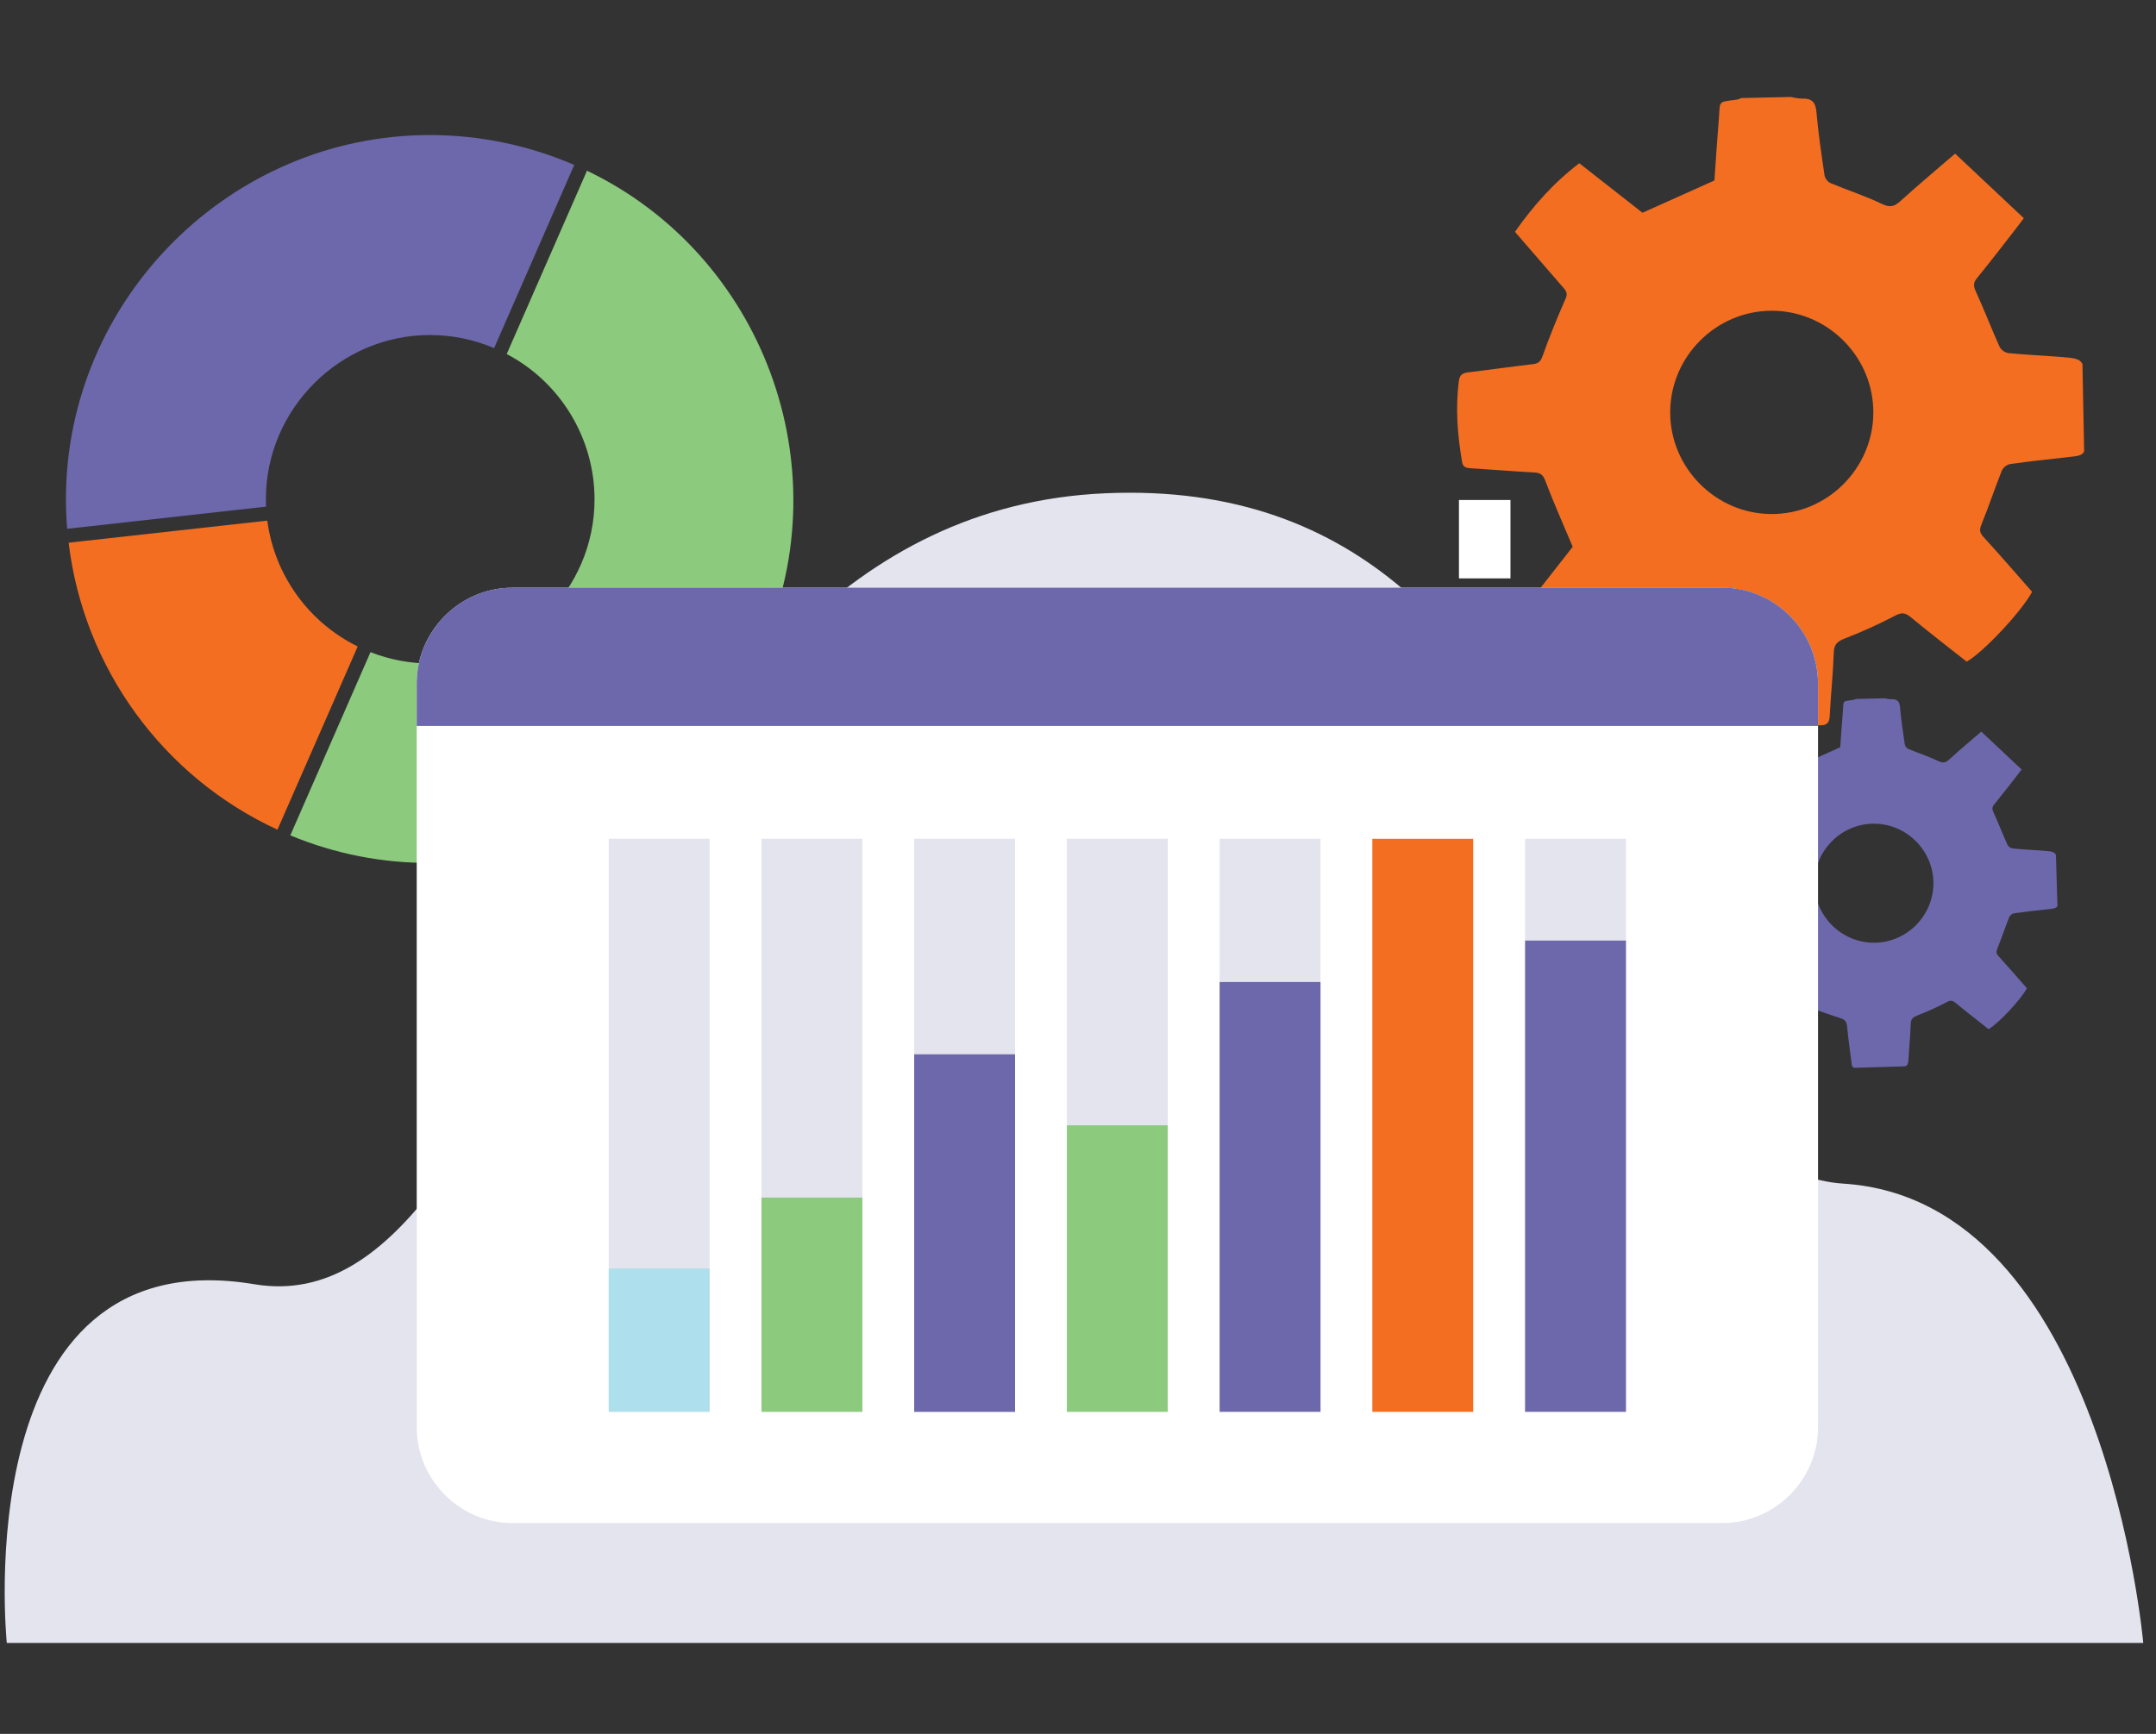 <?xml version="1.0" encoding="utf-8"?>
<!-- Generator: Adobe Illustrator 25.0.1, SVG Export Plug-In . SVG Version: 6.00 Build 0)  -->
<svg version="1.1" id="Layer_1" xmlns="http://www.w3.org/2000/svg" xmlns:xlink="http://www.w3.org/1999/xlink" x="0px" y="0px"
	 viewBox="0 0 460 370" style="enable-background:new 0 0 460 370;" xml:space="preserve">
<rect x="0" y="0" width="460" height="370" fill="#333333" stroke="none"/>
<style type="text/css">
	.st0{fill:#E3E4ED;}
	.st1{fill:#F36E21;}
	.st2{fill:#8CCA7E;}
	.st3{fill:#6D68AB;}
	.st4{fill:#FFFFFF;}
	.st5{fill-rule:evenodd;clip-rule:evenodd;fill:#E3E4ED;}
	.st6{fill-rule:evenodd;clip-rule:evenodd;fill:#ADE0EC;}
	.st7{fill-rule:evenodd;clip-rule:evenodd;fill:#8CCA7E;}
	.st8{fill-rule:evenodd;clip-rule:evenodd;fill:#6D68AB;}
	.st9{fill-rule:evenodd;clip-rule:evenodd;fill:#F36E21;}
	.st10{fill:none;stroke:#FFFFFF;stroke-width:16.73;stroke-miterlimit:2;}
</style>
<path class="st0" d="M1.45,350.59c0,0-8.92-86.83,52.84-76.54c61.77,10.3,70.81-163.94,181.56-168.79
	c110.75-4.84,101.81,143.75,157.48,147.32c55.67,3.57,63.95,98.01,63.95,98.01H1.45z"/>
<path class="st1" d="M76.32,137.95l-17.12,39.1c-24.44-11.27-41.34-34.5-44.56-61.24l42.39-4.71
	C58.57,122.71,65.82,132.8,76.32,137.95z"/>
<path class="st2" d="M162.81,137.68c-16.86,38.53-62.07,56.71-100.87,40.58l17.11-39.1c4.08,1.61,8.43,2.43,12.81,2.43
	c19.19,0,34.99-15.81,34.99-35.02c0-13-7.24-24.98-18.74-31.02l17.13-39.12C162.76,54.42,179.5,99.54,162.81,137.68z"/>
<path class="st3" d="M122.52,35.2l-17.1,39.09c-4.33-1.85-8.99-2.8-13.7-2.8c-19.19,0-34.99,15.81-34.99,35.02
	c0,0.54,0,1.07,0.04,1.6l-42.44,4.73c-0.17-2.09-0.26-4.2-0.26-6.3c0-42.63,35.05-77.72,77.64-77.72
	C102.31,28.82,112.8,30.99,122.52,35.2z"/>
<path class="st1" d="M378.97,109.67c-0.31,0.01-0.63,0.02-0.95,0.02c-11.89,0-21.67-9.79-21.67-21.69c0-11.9,9.78-21.69,21.67-21.69
	c11.53,0,21.15,9.21,21.65,20.74C400.19,98.95,390.85,109.15,378.97,109.67z M378.03,43.48h-0.02c-24.41,0-44.49,20.1-44.49,44.53
	s20.08,44.53,44.49,44.53c24.4,0,44.49-20.1,44.49-44.53c0,0,0,0,0,0C422.47,63.6,402.42,43.52,378.03,43.48z"/>
<path class="st1" d="M406.69,117.94c-7.71,7.39-17.98,11.53-28.66,11.53c-22.72,0-41.42-18.71-41.42-41.46
	c0-22.74,18.7-41.46,41.42-41.46c22.72,0,41.42,18.71,41.42,41.46c0,0.29,0,0.59-0.01,0.88
	C419.24,99.88,414.65,110.35,406.69,117.94z M444.31,77.66c-0.64-1.17-1.75-1.27-4.73-1.5c-3.69-0.29-7.39-0.45-11.07-0.81
	c-0.78-0.14-1.46-0.61-1.86-1.3c-1.76-3.91-3.29-7.92-5.08-11.83c-0.52-1.13-0.6-1.84,0.21-2.84c2.87-3.5,5.59-7.08,8.37-10.64
	c0.45-0.57,0.88-1.17,1.65-2.18l-14.66-13.78c-4.14,3.58-7.97,6.77-11.65,10.11c-1.3,1.18-2.21,1.46-3.95,0.63
	c-3.55-1.71-7.35-2.93-10.99-4.45c-0.63-0.32-1.09-0.9-1.26-1.59c-0.67-4.53-1.35-9.09-1.74-13.62c-0.19-2.19-1.11-2.9-3.13-2.82
	c-0.79-0.04-1.57-0.16-2.34-0.35l-10.51,0.23c-0.36,0.16-0.74,0.28-1.13,0.36c-4.03,0.52-3.38,0.19-3.7,3.98
	c-0.38,4.61-0.68,9.24-0.95,13.25l-15.35,6.89c-4.35-3.41-8.9-6.98-13.48-10.57c-5.46,4.15-9.83,9.09-13.73,14.64
	c3.53,4.07,6.95,8.05,10.4,12.01c0.62,0.71,0.85,1.22,0.4,2.26c-1.78,4.05-3.45,8.15-4.94,12.32c-0.43,1.2-0.95,1.51-2.09,1.65
	c-4.61,0.54-9.21,1.2-13.82,1.76c-1.15,0.14-1.73,0.51-1.91,1.8c-0.77,5.82-0.3,11.56,0.68,17.3c0.19,1.14,0.88,1.29,1.85,1.35
	c4.5,0.27,9,0.66,13.51,0.9c1.3,0.07,1.91,0.43,2.39,1.77c1.75,4.62,3.78,9.15,5.85,14.09l-10.14,12.95
	c4.05,5.48,9,10.23,14.64,14.05l12.62-11.04c4.55,1.62,8.74,3.22,13.01,4.55c1.61,0.51,2.25,1.21,2.39,2.87
	c0.44,4.43,1.04,8.84,1.62,13.25c0.11,0.87,0,2.02,1.43,1.97l17.53-0.52c1.24-0.04,1.66-0.7,1.73-1.91
	c0.25-4.58,0.71-9.14,0.88-13.72c0.07-1.76,0.91-2.31,2.39-2.9c3.62-1.4,7.17-3.01,10.61-4.81c1.47-0.79,2.22-0.71,3.44,0.3
	c3.93,3.26,7.99,6.37,11.91,9.47c3.6-2.04,11.67-10.68,13.96-14.89c-3.43-3.9-6.86-7.88-10.4-11.75c-0.89-0.96-0.83-1.64-0.35-2.79
	c1.52-3.72,2.78-7.55,4.27-11.29c0.33-0.71,0.95-1.23,1.71-1.43c4.07-0.58,8.15-1.03,12.23-1.47c2.28-0.24,3.2-0.34,3.64-1.21
	L444.31,77.66z"/>
<path class="st3" d="M400.37,201.16c-0.18,0.01-0.36,0.01-0.55,0.01c-6.96,0-12.69-5.73-12.69-12.7c0-6.76,5.39-12.4,12.14-12.69
	c0.18-0.01,0.37-0.01,0.55-0.01c6.96,0,12.69,5.73,12.69,12.7C412.51,195.23,407.12,200.87,400.37,201.16z M399.82,162.39
	c-14.3,0-26.06,11.77-26.06,26.08c0,14.31,11.76,26.08,26.06,26.08c14.29,0,26.06-11.77,26.06-26.08
	C425.86,174.17,414.11,162.41,399.82,162.39z"/>
<path class="st3" d="M416.61,206c-4.51,4.33-10.53,6.75-16.78,6.75c-13.31,0-24.26-10.96-24.26-24.28
	c0-13.32,10.95-24.28,24.26-24.28c13.31,0,24.26,10.96,24.26,24.28c0,0.17,0,0.35,0,0.52C423.96,195.43,421.27,201.56,416.61,206z
	 M438.65,182.41c-0.37-0.69-1.02-0.75-2.77-0.88c-2.16-0.17-4.33-0.26-6.48-0.48c-0.46-0.08-0.86-0.36-1.09-0.76
	c-1.03-2.29-1.91-4.64-2.98-6.93c-0.3-0.66-0.35-1.08,0.12-1.66c1.67-2.05,3.28-4.15,4.91-6.22c0.26-0.33,0.52-0.68,0.96-1.28
	l-8.6-8.08c-2.43,2.1-4.67,3.97-6.82,5.93c-0.76,0.69-1.3,0.86-2.32,0.37c-2.08-1-4.3-1.72-6.44-2.61
	c-0.38-0.19-0.65-0.54-0.74-0.96c-0.39-2.65-0.79-5.31-1.02-7.98c-0.11-1.28-0.65-1.7-1.84-1.65c-0.46-0.02-0.92-0.09-1.37-0.21
	l-6.15,0.14c-0.21,0.09-0.44,0.16-0.66,0.21c-2.36,0.31-1.98,0.11-2.16,2.33c-0.22,2.71-0.4,5.41-0.57,7.77l-8.97,4.04l-7.9-6.22
	c-3.11,2.42-5.82,5.31-8.04,8.57c2.06,2.39,4.07,4.72,6.1,7.03c0.38,0.33,0.48,0.89,0.23,1.32c-1.04,2.39-2.02,4.78-2.89,7.22
	c-0.13,0.56-0.64,0.96-1.22,0.96c-2.7,0.32-5.4,0.7-8.12,1.03c-0.67,0.09-1.01,0.3-1.11,1.06c-0.38,3.38-0.25,6.8,0.4,10.13
	c0.11,0.66,0.51,0.75,1.08,0.79c2.64,0.16,5.26,0.38,7.91,0.53c0.66-0.06,1.26,0.39,1.4,1.04c1.03,2.71,2.21,5.36,3.43,8.25
	l-5.9,7.63c2.38,3.21,5.29,5.99,8.6,8.23l7.4-6.47c2.66,0.96,5.12,1.88,7.62,2.66c0.95,0.3,1.32,0.71,1.43,1.68
	c0.25,2.59,0.61,5.17,0.95,7.76c0.06,0.51,0,1.18,0.85,1.16l10.26-0.3c0.73-0.02,0.95-0.41,1.02-1.13c0.15-2.68,0.42-5.35,0.52-8.03
	c0.04-1.03,0.54-1.35,1.39-1.7c2.12-0.82,4.19-1.76,6.21-2.82c0.86-0.48,1.3-0.42,2.02,0.18c2.3,1.91,4.68,3.73,6.98,5.55
	c2.11-1.2,6.84-6.26,8.18-8.72c-2.01-2.28-4.02-4.61-6.09-6.89c-0.51-0.57-0.48-0.96-0.2-1.64c0.89-2.18,1.63-4.42,2.5-6.61
	c0.19-0.42,0.56-0.73,1-0.85c2.39-0.34,4.78-0.6,7.17-0.86c1.34-0.14,1.88-0.2,2.13-0.71L438.65,182.41z"/>
<path class="st4" d="M387.89,145.82v158.77c0,11.2-9.21,20.41-20.4,20.42H109.3c-11.18-0.01-20.37-9.21-20.39-20.4V145.84
	c0-11.2,9.21-20.42,20.4-20.42H367.5C378.68,125.44,387.87,134.64,387.89,145.82z"/>
<rect x="129.88" y="178.99" class="st5" width="21.52" height="122.29"/>
<rect x="129.88" y="270.7" class="st6" width="21.52" height="30.57"/>
<rect x="162.47" y="178.99" class="st5" width="21.52" height="122.29"/>
<rect x="162.47" y="255.55" class="st7" width="21.52" height="45.72"/>
<rect x="195.05" y="178.99" class="st5" width="21.52" height="122.29"/>
<rect x="195.05" y="224.98" class="st8" width="21.52" height="76.3"/>
<rect x="227.63" y="178.99" class="st5" width="21.52" height="122.29"/>
<rect x="227.63" y="240.13" class="st7" width="21.52" height="61.14"/>
<rect x="260.22" y="178.99" class="st5" width="21.52" height="122.29"/>
<rect x="260.22" y="209.56" class="st8" width="21.52" height="91.71"/>
<rect x="292.8" y="178.99" class="st9" width="21.52" height="122.29"/>
<rect x="325.39" y="178.99" class="st5" width="21.52" height="122.29"/>
<rect x="325.39" y="200.71" class="st8" width="21.52" height="100.56"/>
<path class="st3" d="M387.89,145.82v9.09H88.91v-9.09c0-11.2,9.21-20.42,20.4-20.42H367.5
	C378.69,125.42,387.88,134.63,387.89,145.82z"/>
<path class="st10" d="M322.27,115.06h-10.99"/>
</svg>
